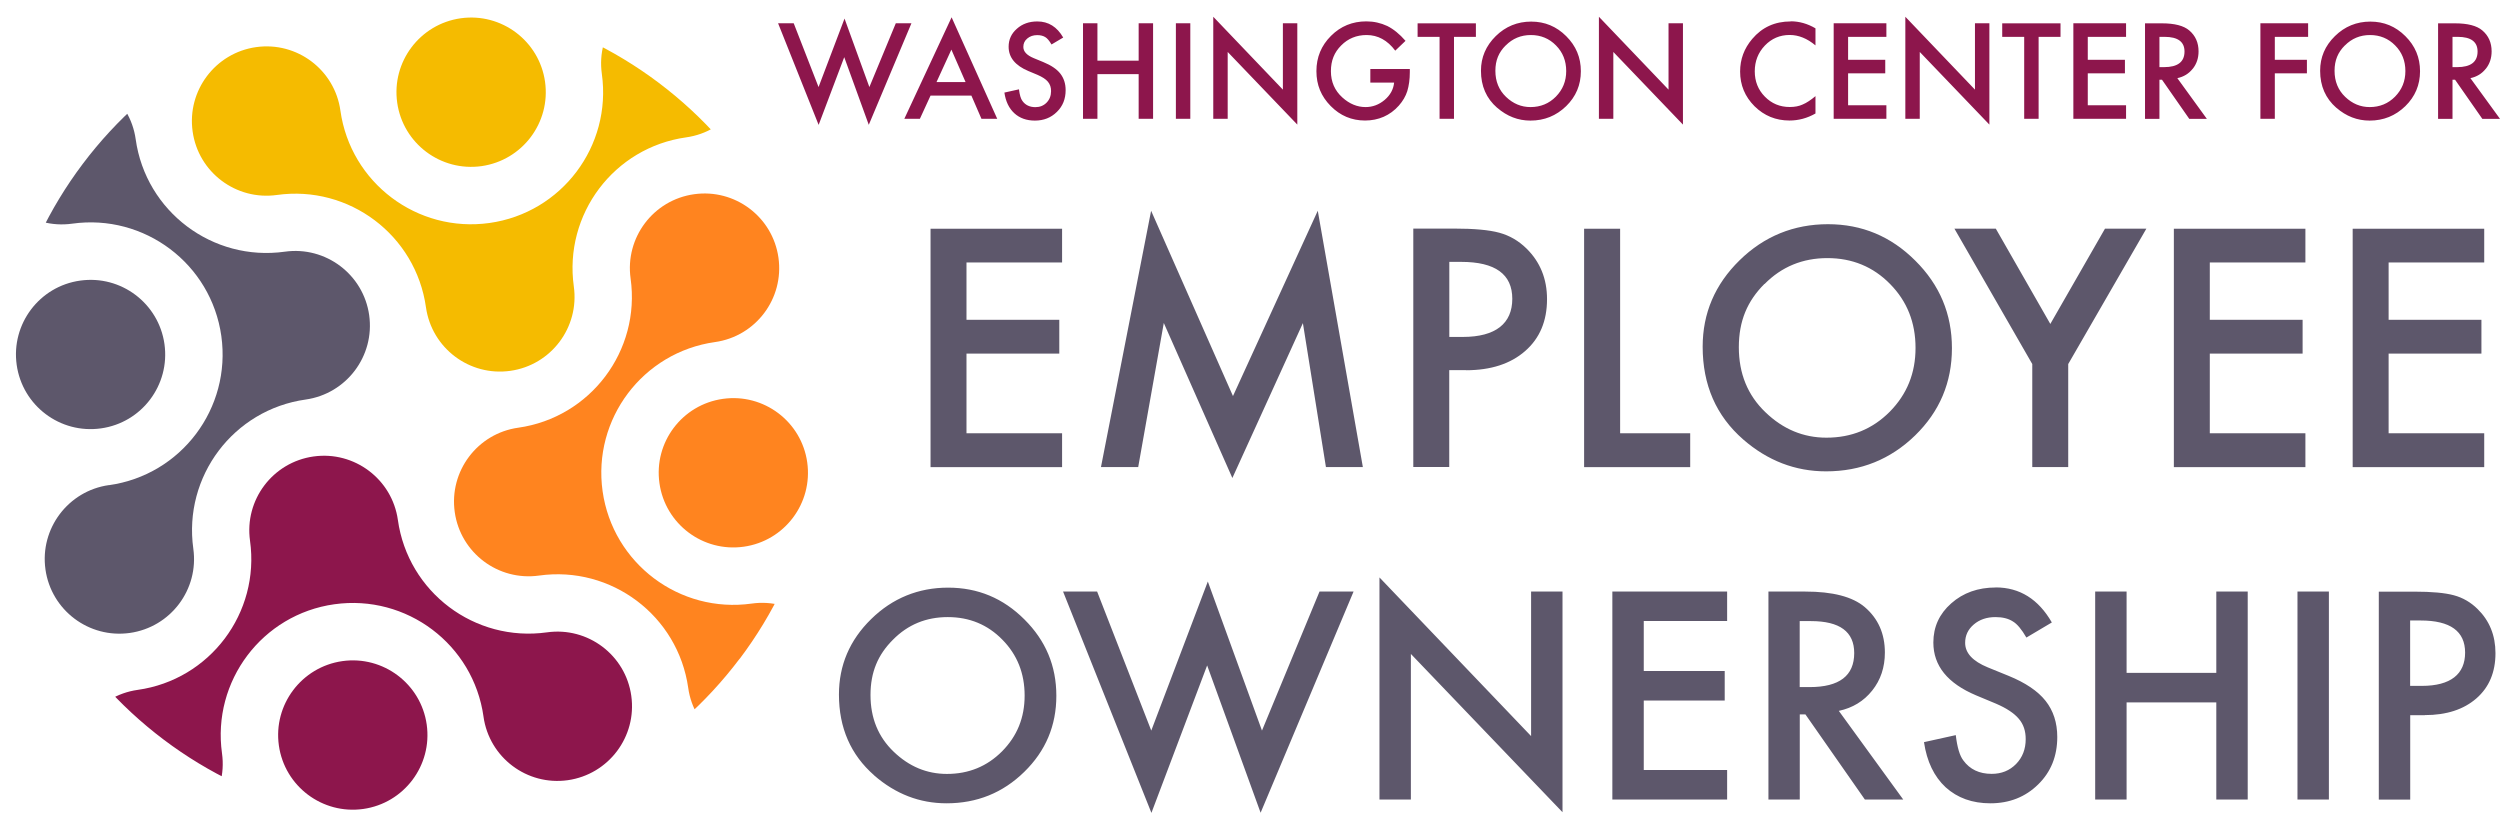 <?xml version="1.0" encoding="UTF-8"?>
<svg id="Layer_2" data-name="Layer 2" xmlns="http://www.w3.org/2000/svg" xmlns:xlink="http://www.w3.org/1999/xlink" viewBox="0 0 331.07 108.92">
  <defs>
    <style>
      .cls-1 {
        fill: none;
      }

      .cls-2 {
        fill: #8d164c;
      }

      .cls-3 {
        fill: #f5bb00;
      }

      .cls-4 {
        fill: #ff841f;
      }

      .cls-5 {
        fill: #5d576b;
      }

      .cls-6 {
        clip-path: url(#clippath);
      }
    </style>
    <clipPath id="clippath">
      <path class="cls-1" d="M97.95,87.23c-18.1,24.02-52.25,28.82-76.27,10.72C-2.33,79.85-7.13,45.71,10.97,21.69,29.07-2.33,63.21-7.13,87.24,10.97c24.02,18.1,28.82,52.25,10.72,76.27h0Z"/>
    </clipPath>
  </defs>
  <g id="Layer_1-2" data-name="Layer 1">
    <g>
      <path class="cls-2" d="M103.04,3.08l5.37,13.46,3.39-8.97,3.25,8.96,5.65-13.45h-2.07l-3.5,8.45-3.29-9.07-3.44,9.07-3.29-8.45h-2.07ZM129.97,15.73h2.09l-6.04-13.44-6.26,13.44h2.06l1.41-3.07h5.41l1.33,3.07h0ZM124.02,10.87l1.97-4.3,1.88,4.3h-3.84ZM137.37,2.84c-1.08,0-1.99.32-2.71.97-.73.64-1.09,1.43-1.09,2.38,0,1.41.87,2.48,2.6,3.21l1.22.51c.32.14.59.28.82.43.23.15.42.31.56.48.14.17.25.36.32.57.07.2.1.43.1.68,0,.61-.2,1.12-.59,1.52-.39.4-.89.6-1.48.6-.75,0-1.33-.27-1.72-.82-.22-.28-.37-.8-.46-1.54l-1.93.43c.17,1.18.61,2.09,1.32,2.74.71.65,1.62.97,2.72.97,1.16,0,2.13-.38,2.91-1.15.78-.76,1.16-1.72,1.16-2.88,0-.87-.24-1.6-.71-2.2-.47-.6-1.23-1.1-2.25-1.52l-1.26-.52c-.92-.38-1.38-.87-1.38-1.49,0-.45.17-.82.52-1.11.35-.3.79-.45,1.32-.45.43,0,.78.09,1.06.26.26.15.54.48.83.98l1.55-.92c-.82-1.42-1.96-2.13-3.42-2.13h0ZM145.33,3.08h-1.91v12.65h1.91v-5.91h5.46v5.91h1.91V3.08h-1.91v4.95h-5.46V3.08h0ZM155.72,3.08v12.65h1.91V3.08h-1.91ZM162.58,15.73V6.88l9.22,9.62V3.08h-1.91v8.79l-9.22-9.65v13.51h1.91ZM181.47,10.94h3.15c-.09.89-.5,1.65-1.25,2.29-.75.63-1.59.95-2.53.95-1.1,0-2.13-.42-3.07-1.27-1.01-.91-1.52-2.07-1.52-3.48s.45-2.5,1.36-3.41c.91-.92,2.03-1.38,3.37-1.38,1.49,0,2.76.69,3.79,2.07l1.36-1.3c-.79-.91-1.6-1.56-2.42-1.97-.86-.4-1.78-.61-2.77-.61-1.84,0-3.4.64-4.68,1.92-1.28,1.28-1.93,2.83-1.93,4.67s.63,3.34,1.89,4.62c1.26,1.28,2.78,1.92,4.55,1.92s3.31-.66,4.48-1.98c.52-.59.89-1.22,1.11-1.9.22-.73.34-1.57.34-2.52v-.42h-5.23v1.79h0ZM195.45,4.88v-1.79h-7.72v1.79h2.91v10.85h1.91V4.88h2.9ZM198.27,14.27c1.3,1.13,2.77,1.7,4.4,1.7,1.85,0,3.42-.64,4.73-1.91,1.3-1.27,1.95-2.81,1.95-4.63s-.65-3.36-1.94-4.64c-1.29-1.29-2.83-1.93-4.64-1.93s-3.39.64-4.69,1.92c-1.3,1.28-1.96,2.81-1.96,4.59,0,2.03.71,3.66,2.15,4.91h0ZM199.4,6.02c.91-.92,2.02-1.38,3.33-1.38s2.43.46,3.33,1.38c.9.91,1.35,2.04,1.35,3.39s-.46,2.46-1.37,3.39c-.91.92-2.03,1.38-3.36,1.38-1.22,0-2.3-.45-3.24-1.35-.94-.9-1.41-2.05-1.41-3.45s.45-2.45,1.36-3.36h0ZM213.65,15.73V6.88l9.22,9.62V3.08h-1.91v8.79l-9.22-9.65v13.51h1.91ZM237.13,2.84c-2.08,0-3.78.77-5.09,2.32-1.07,1.26-1.6,2.7-1.6,4.31,0,1.8.64,3.33,1.91,4.6,1.28,1.26,2.82,1.89,4.63,1.89,1.2,0,2.35-.31,3.44-.93v-2.3c-.31.26-.61.49-.89.67-.28.19-.55.33-.81.44-.47.22-1.04.33-1.71.33-1.3,0-2.4-.46-3.29-1.37-.9-.91-1.34-2.03-1.34-3.36s.45-2.48,1.34-3.41c.89-.93,1.99-1.4,3.28-1.4,1.18,0,2.32.46,3.42,1.38v-2.26c-1.06-.62-2.16-.93-3.29-.93h0ZM249.81,3.08h-6.98v12.65h6.98v-1.79h-5.07v-4.23h4.92v-1.79h-4.92v-3.04h5.07v-1.79h0ZM254.23,15.73V6.88l9.22,9.62V3.08h-1.91v8.79l-9.22-9.65v13.51h1.91ZM272.87,4.88v-1.79h-7.72v1.79h2.91v10.85h1.91V4.88h2.9ZM281.55,3.08h-6.98v12.65h6.98v-1.79h-5.07v-4.23h4.92v-1.79h-4.92v-3.04h5.07v-1.79h0ZM290.38,9.11c.51-.64.77-1.41.77-2.31,0-1.15-.41-2.07-1.23-2.77-.74-.63-1.95-.94-3.62-.94h-2.24v12.65h1.91v-5.18h.34l3.61,5.18h2.33l-3.91-5.39c.84-.18,1.52-.59,2.03-1.24h0ZM285.97,4.88h.68c1.76,0,2.64.65,2.64,1.94,0,1.38-.9,2.07-2.71,2.07h-.61v-4.01h0ZM305.65,3.08h-6.31v12.65h1.91v-6.02h4.25v-1.79h-4.25v-3.04h4.41v-1.79h0ZM309.4,14.27c1.3,1.13,2.77,1.7,4.4,1.7,1.85,0,3.42-.64,4.73-1.91,1.3-1.27,1.95-2.81,1.95-4.63s-.65-3.36-1.94-4.64c-1.29-1.29-2.83-1.93-4.64-1.93s-3.39.64-4.69,1.92c-1.31,1.28-1.96,2.81-1.96,4.59,0,2.03.72,3.66,2.15,4.91h0ZM310.53,6.02c.91-.92,2.02-1.38,3.33-1.38s2.43.46,3.33,1.38c.9.91,1.35,2.04,1.35,3.39s-.46,2.46-1.37,3.39c-.91.92-2.03,1.38-3.36,1.38-1.22,0-2.3-.45-3.24-1.35-.94-.9-1.41-2.05-1.41-3.45s.45-2.45,1.36-3.36h0ZM329.19,9.11c.51-.64.77-1.41.77-2.31,0-1.15-.41-2.07-1.23-2.77-.74-.63-1.95-.94-3.62-.94h-2.24v12.65h1.91v-5.18h.34l3.61,5.18h2.34l-3.92-5.39c.84-.18,1.52-.59,2.03-1.24h0ZM324.78,4.88h.68c1.76,0,2.64.65,2.64,1.94,0,1.38-.9,2.07-2.71,2.07h-.61v-4.01h0Z"/>
      <path class="cls-5" d="M115.77,102.69c2.83,2.46,6.02,3.69,9.58,3.69,4.02,0,7.45-1.38,10.29-4.16,2.83-2.76,4.25-6.12,4.25-10.08s-1.41-7.31-4.23-10.11c-2.81-2.81-6.17-4.21-10.1-4.21s-7.37,1.39-10.2,4.17c-2.84,2.78-4.26,6.11-4.26,9.99,0,4.41,1.56,7.98,4.67,10.7h0ZM118.25,84.72c1.97-2,4.39-3,7.26-3s5.29,1,7.24,3c1.96,1.99,2.94,4.45,2.94,7.39s-.99,5.36-2.98,7.38c-1.99,2-4.42,3-7.31,3-2.66,0-5.01-.98-7.05-2.94-2.05-1.96-3.07-4.47-3.07-7.51s.99-5.34,2.96-7.31h0ZM140.78,78.34l11.7,29.31,7.38-19.53,7.08,19.51,12.31-29.29h-4.51l-7.62,18.41-7.17-19.74-7.49,19.74-7.17-18.41h-4.51ZM186.84,105.88v-19.28l20.08,20.96v-29.22h-4.16v19.14l-20.08-21.01v29.41h4.16ZM228.72,78.34h-15.2v27.54h15.2v-3.91h-11.04v-9.2h10.72v-3.91h-10.72v-6.62h11.04v-3.91h0ZM247.93,91.45c1.12-1.4,1.68-3.08,1.68-5.03,0-2.5-.89-4.51-2.67-6.03-1.62-1.37-4.24-2.05-7.88-2.05h-4.87v27.54h4.15v-11.27h.75l7.87,11.27h5.08l-8.53-11.74c1.83-.39,3.31-1.29,4.42-2.69h0ZM238.33,82.25h1.48c3.83,0,5.74,1.41,5.74,4.23,0,3.01-1.97,4.51-5.9,4.51h-1.32v-8.74h0ZM264.3,77.8c-2.35,0-4.32.7-5.9,2.1-1.58,1.39-2.37,3.12-2.37,5.19,0,3.07,1.88,5.4,5.65,6.99l2.66,1.11c.69.3,1.29.61,1.78.94.5.33.91.68,1.22,1.05.32.37.55.78.7,1.23.15.45.22.94.22,1.47,0,1.33-.43,2.43-1.28,3.3-.86.87-1.93,1.3-3.23,1.3-1.64,0-2.89-.6-3.75-1.78-.48-.62-.81-1.74-1-3.35l-4.21.93c.38,2.57,1.34,4.56,2.87,5.98,1.56,1.41,3.53,2.12,5.92,2.12,2.52,0,4.63-.83,6.33-2.5,1.69-1.65,2.53-3.75,2.53-6.28,0-1.89-.52-3.49-1.55-4.79-1.03-1.3-2.67-2.4-4.9-3.31l-2.75-1.12c-2-.82-3-1.9-3-3.25,0-.98.38-1.78,1.14-2.43.76-.65,1.72-.98,2.87-.98.94,0,1.71.19,2.3.57.57.33,1.17,1.05,1.8,2.14l3.37-2c-1.78-3.09-4.26-4.64-7.44-4.64h0ZM281.62,78.34h-4.16v27.54h4.16v-12.86h11.88v12.86h4.16v-27.54h-4.16v10.77h-11.88v-10.77h0ZM304.25,78.34v27.54h4.16v-27.54h-4.16ZM321.11,94.7c2.87,0,5.14-.74,6.83-2.21,1.69-1.47,2.53-3.47,2.53-5.99,0-2.35-.79-4.3-2.37-5.85-.9-.89-1.95-1.5-3.14-1.82-1.18-.32-2.92-.48-5.23-.48h-4.71v27.54h4.16v-11.18h1.93ZM319.18,82.17h1.37c3.94,0,5.9,1.42,5.9,4.26s-1.91,4.4-5.73,4.4h-1.55v-8.67h0Z"/>
      <path class="cls-5" d="M140.65,30.29h-17.42v31.57h17.42v-4.48h-12.66v-10.55h12.29v-4.48h-12.29v-7.59h12.66v-4.48h0ZM150.73,61.85l3.39-19.08,9.08,20.53,9.34-20.51,3.05,19.06h4.89l-5.97-33.94-11.23,24.54-10.84-24.54-6.64,33.94h4.93ZM194.14,49.03c3.29,0,5.9-.85,7.83-2.54,1.94-1.69,2.9-3.98,2.9-6.87,0-2.7-.91-4.93-2.72-6.71-1.04-1.02-2.24-1.72-3.6-2.09-1.35-.37-3.35-.55-5.99-.55h-5.4v31.57h4.76v-12.82h2.21ZM191.93,34.68h1.57c4.51,0,6.77,1.63,6.77,4.89s-2.19,5.05-6.56,5.05h-1.78v-9.94h0ZM209.78,30.29v31.57h14.05v-4.48h-9.28v-27.09h-4.76ZM230.84,58.19c3.24,2.82,6.9,4.23,10.98,4.23,4.61,0,8.54-1.59,11.8-4.76,3.24-3.16,4.87-7.01,4.87-11.55s-1.62-8.38-4.85-11.59c-3.22-3.22-7.07-4.83-11.57-4.83s-8.45,1.59-11.7,4.78c-3.26,3.19-4.89,7.01-4.89,11.45,0,5.06,1.79,9.15,5.36,12.27h0ZM233.68,37.61c2.26-2.29,5.04-3.43,8.32-3.43s6.07,1.15,8.3,3.43c2.25,2.28,3.37,5.1,3.37,8.46s-1.14,6.15-3.42,8.46c-2.28,2.29-5.07,3.43-8.38,3.43-3.05,0-5.75-1.12-8.08-3.37-2.35-2.25-3.52-5.12-3.52-8.61s1.13-6.12,3.39-8.38h0ZM269.13,61.85h4.76v-13.64l10.35-17.93h-5.48l-7.24,12.62-7.22-12.62h-5.48l10.31,17.93v13.64h0ZM305.3,30.29h-17.42v31.57h17.42v-4.48h-12.66v-10.55h12.29v-4.48h-12.29v-7.59h12.66v-4.48h0ZM328.98,30.29h-17.42v31.57h17.42v-4.48h-12.66v-10.55h12.29v-4.48h-12.29v-7.59h12.66v-4.48h0Z"/>
      <g class="cls-6">
        <path class="cls-3" d="M52.6,13.59c-.76-5.41,3.01-10.4,8.41-11.17,5.41-.76,10.41,3.01,11.17,8.41.76,5.41-3.01,10.4-8.41,11.17-5.41.76-10.41-3.01-11.17-8.41h0Z"/>
        <path class="cls-3" d="M45.08,14.65c1.34,9.56,10.18,16.22,19.74,14.88,9.56-1.34,16.22-10.18,14.88-19.75-.76-5.41,3.01-10.41,8.41-11.17,5.41-.76,10.41,3.01,11.17,8.41.76,5.41-3.01,10.41-8.41,11.17-9.56,1.34-16.22,10.18-14.88,19.75.76,5.41-3.01,10.41-8.41,11.17-5.41.76-10.4-3.01-11.17-8.41-1.34-9.56-10.18-16.22-19.74-14.88-5.41.76-10.41-3.01-11.16-8.41-.76-5.41,3.01-10.41,8.41-11.17,5.41-.76,10.41,3.01,11.16,8.41h0Z"/>
        <path class="cls-4" d="M98.49,72.4c5.41-.76,9.17-5.76,8.41-11.17-.76-5.41-5.76-9.17-11.16-8.41-5.41.76-9.18,5.76-8.41,11.17.76,5.41,5.76,9.17,11.16,8.41h0Z"/>
        <path class="cls-4" d="M99.55,79.93c-9.56,1.34-18.4-5.32-19.75-14.88-1.34-9.56,5.32-18.4,14.88-19.75,5.41-.76,9.17-5.76,8.41-11.17-.76-5.41-5.76-9.17-11.17-8.41-5.41.76-9.17,5.76-8.41,11.17,1.34,9.56-5.32,18.4-14.88,19.75-5.41.76-9.17,5.76-8.41,11.17.76,5.41,5.76,9.17,11.17,8.41,9.56-1.34,18.4,5.32,19.75,14.88.76,5.41,5.76,9.17,11.16,8.41,5.41-.76,9.17-5.76,8.41-11.17-.76-5.4-5.76-9.17-11.17-8.41h0Z"/>
        <path class="cls-2" d="M56.51,95.96c.76,5.41-3.01,10.41-8.41,11.17-5.41.76-10.41-3.01-11.17-8.41-.76-5.4,3.01-10.4,8.41-11.17,5.41-.76,10.41,3.01,11.17,8.41h0Z"/>
        <path class="cls-2" d="M64.03,94.9c-1.34-9.56-10.18-16.22-19.75-14.88-9.56,1.34-16.22,10.18-14.88,19.75.76,5.41-3.01,10.41-8.41,11.17-5.41.76-10.41-3.01-11.17-8.41-.76-5.41,3.01-10.41,8.41-11.17,9.56-1.34,16.22-10.18,14.88-19.75-.76-5.41,3.01-10.4,8.41-11.16,5.41-.76,10.41,3.01,11.17,8.41,1.34,9.56,10.18,16.22,19.75,14.88,5.41-.76,10.41,3.01,11.16,8.41.76,5.41-3.01,10.4-8.41,11.17-5.41.76-10.4-3.01-11.16-8.41h0Z"/>
        <path class="cls-5" d="M13.37,56.73c-5.41.76-10.4-3.01-11.16-8.41-.76-5.41,3.01-10.41,8.41-11.16,5.41-.76,10.4,3.01,11.16,8.41.76,5.41-3.01,10.41-8.41,11.16h0Z"/>
        <path class="cls-5" d="M14.43,64.25c9.56-1.34,16.22-10.18,14.88-19.75-1.34-9.56-10.18-16.22-19.75-14.88-5.41.76-10.41-3.01-11.16-8.41-.76-5.41,3.01-10.41,8.41-11.17,5.41-.76,10.41,3.01,11.16,8.41,1.34,9.56,10.19,16.22,19.75,14.88,5.41-.76,10.41,3.01,11.17,8.41.76,5.41-3.01,10.4-8.41,11.17-9.56,1.34-16.22,10.18-14.88,19.75.76,5.41-3.01,10.4-8.41,11.16-5.41.76-10.41-3.01-11.17-8.41-.76-5.41,3.01-10.41,8.41-11.17h0Z"/>
      </g>
    </g>
  </g>
</svg>